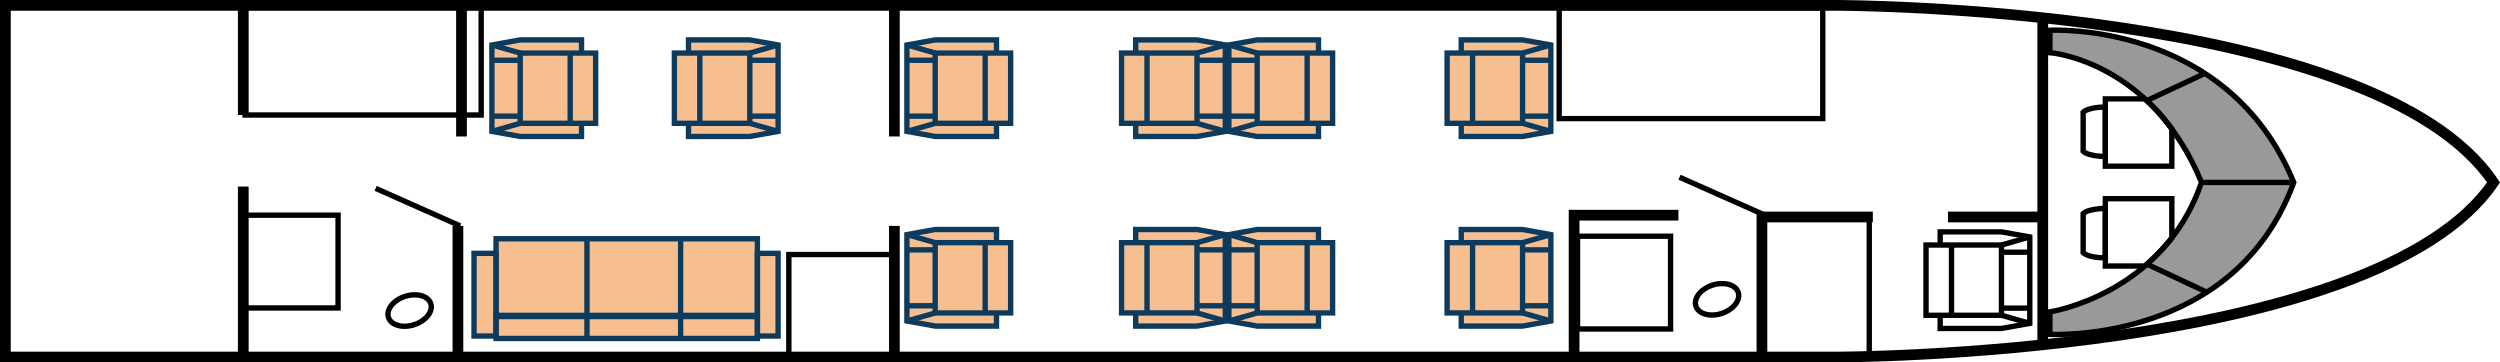<svg xmlns="http://www.w3.org/2000/svg" id="Layer_2" data-name="Layer 2" viewBox="0 0 698.81 101.3"><defs><style>      .cls-1, .cls-2 {        stroke-width: 1.5px;      }      .cls-1, .cls-2, .cls-3 {        fill: none;        stroke-miterlimit: 10;      }      .cls-1, .cls-3 {        stroke: #000;      }      .cls-4 {        opacity: .4;      }      .cls-4, .cls-5 {        stroke-width: 0px;      }      .cls-2 {        stroke: #0c3b5d;      }      .cls-3 {        stroke-width: 3px;      }      .cls-5 {        fill: #f17f22;        opacity: .5;      }    </style></defs><g id="Layer_2-2" data-name="Layer 2"><g><g><path class="cls-4" d="m573.34,87.2v6.26s51.63,2.85,68.16-42.47c-18.59-45.32-68.16-42.53-68.16-42.53v6.26s28.31,2.1,42.38,36.26c-10.72,31.37-42.38,36.2-42.38,36.2Z"></path><g><g><line class="cls-1" x1="599.84" y1="73.7" x2="616.4" y2="81.46"></line><line class="cls-1" x1="615.38" y1="51" x2="641.16" y2="51"></line><path class="cls-1" d="m573,87.2v6.26s51.63,2.85,68.16-42.47c-18.59-45.32-68.16-42.53-68.16-42.53v6.26s28.31,2.1,42.38,36.26c-10.72,31.37-42.38,36.2-42.38,36.2Z"></path><line class="cls-1" x1="599.84" y1="28.24" x2="616.4" y2="20.48"></line></g><g><path class="cls-1" d="m599.51,74.36h-11.02v-18.82h18.59v11s-3.44,4.34-7.57,7.82Z"></path><path class="cls-1" d="m588.49,58.23s-4.82.09-6.2,1.48v10.93s1.38,1.44,6.2,1.44v-13.85Z"></path></g><g><path class="cls-1" d="m599.51,27.64h-11.02v18.82h18.59v-10.46s-3.44-4.88-7.57-8.37Z"></path><path class="cls-1" d="m588.49,43.77s-4.82-.09-6.2-1.48v-10.93s1.38-1.44,6.2-1.44v13.85Z"></path></g></g></g><line class="cls-3" x1="68" y1="32.15" x2="68" y2="1.85"></line><line class="cls-3" x1="68" y1="100.15" x2="68" y2="52.15"></line><line class="cls-3" x1="128" y1="100.15" x2="128" y2="63.15"></line><line class="cls-3" x1="250" y1="100.15" x2="250" y2="63.15"></line><line class="cls-3" x1="250" y1="38.15" x2="250" y2="1.15"></line><line class="cls-3" x1="129" y1="38.15" x2="129" y2="1.15"></line><polyline class="cls-3" points="440 99.15 440 60.15 469.16 60.15"></polyline><line class="cls-3" x1="570.5" y1="60.65" x2="544.5" y2="60.65"></line><polyline class="cls-3" points="523.5 60.65 492.5 60.65 492.5 99.8"></polyline><line class="cls-3" x1="571" y1="96.99" x2="571" y2="5.15"></line><path class="cls-3" d="m434,1.5H1.5v98.3h512s150.5-.15,183.5-48.8C664,1.65,513.5,1.5,513.5,1.5h-79.5Z"></path><ellipse class="cls-1" cx="114.5" cy="86.81" rx="6.22" ry="4.16" transform="translate(-21.14 39.39) rotate(-17.9)"></ellipse><g><polygon class="cls-5" points="137.5 36.92 145.41 38.15 162.55 38.15 162.55 34.47 166.5 34.47 166.5 14.83 162.55 14.83 162.55 11.15 145.41 11.15 137.5 12.38 137.5 36.92"></polygon><g><rect class="cls-2" x="145.41" y="14.83" width="21.09" height="19.64" transform="translate(311.91 49.3) rotate(180)"></rect><line class="cls-2" x1="159.38" y1="14.83" x2="159.38" y2="34.47"></line><g><line class="cls-2" x1="145.41" y1="16.84" x2="137.5" y2="16.84"></line><line class="cls-2" x1="145.41" y1="32.47" x2="137.5" y2="32.47"></line></g><polyline class="cls-2" points="162.55 14.83 162.55 11.15 145.41 11.15 137.5 12.57 137.5 36.73 145.41 38.15 145.41 38.15 162.55 38.15 162.55 34.47"></polyline><line class="cls-2" x1="145.41" y1="14.83" x2="137.5" y2="12.57"></line><line class="cls-2" x1="145.41" y1="34.47" x2="137.5" y2="36.73"></line></g></g><g><polygon class="cls-5" points="217.5 12.38 209.59 11.15 192.45 11.15 192.45 14.83 188.5 14.83 188.5 34.47 192.45 34.47 192.45 38.15 209.59 38.15 217.5 36.92 217.5 12.38"></polygon><g><rect class="cls-2" x="188.5" y="14.83" width="21.09" height="19.64"></rect><line class="cls-2" x1="195.62" y1="34.47" x2="195.62" y2="14.83"></line><g><line class="cls-2" x1="209.59" y1="32.47" x2="217.5" y2="32.47"></line><line class="cls-2" x1="209.59" y1="16.84" x2="217.5" y2="16.84"></line></g><polyline class="cls-2" points="192.45 34.47 192.45 38.15 209.59 38.15 217.5 36.73 217.5 12.57 209.59 11.15 209.59 11.15 192.45 11.15 192.45 14.83"></polyline><line class="cls-2" x1="209.59" y1="34.47" x2="217.5" y2="36.73"></line><line class="cls-2" x1="209.59" y1="14.83" x2="217.5" y2="12.57"></line></g></g><g><polygon class="cls-5" points="253.5 36.92 261.41 38.15 278.55 38.15 278.55 34.47 282.5 34.47 282.5 14.83 278.55 14.83 278.55 11.15 261.41 11.15 253.5 12.38 253.5 36.92"></polygon><g><rect class="cls-2" x="261.41" y="14.83" width="21.09" height="19.64" transform="translate(543.91 49.3) rotate(180)"></rect><line class="cls-2" x1="275.38" y1="14.83" x2="275.38" y2="34.47"></line><g><line class="cls-2" x1="261.41" y1="16.84" x2="253.5" y2="16.84"></line><line class="cls-2" x1="261.41" y1="32.47" x2="253.5" y2="32.47"></line></g><polyline class="cls-2" points="278.55 14.83 278.55 11.15 261.41 11.15 253.5 12.57 253.5 36.73 261.41 38.15 261.41 38.15 278.55 38.15 278.55 34.47"></polyline><line class="cls-2" x1="261.41" y1="14.83" x2="253.5" y2="12.57"></line><line class="cls-2" x1="261.41" y1="34.47" x2="253.5" y2="36.73"></line></g></g><g><polygon class="cls-5" points="343.5 36.92 351.41 38.15 368.55 38.15 368.55 34.47 372.5 34.47 372.5 14.83 368.55 14.83 368.55 11.15 351.41 11.15 343.5 12.38 343.5 36.92"></polygon><g><rect class="cls-2" x="351.41" y="14.83" width="21.09" height="19.64" transform="translate(723.91 49.3) rotate(180)"></rect><line class="cls-2" x1="365.38" y1="14.83" x2="365.38" y2="34.47"></line><g><line class="cls-2" x1="351.41" y1="16.84" x2="343.5" y2="16.84"></line><line class="cls-2" x1="351.41" y1="32.47" x2="343.5" y2="32.47"></line></g><polyline class="cls-2" points="368.55 14.83 368.55 11.15 351.41 11.15 343.5 12.57 343.5 36.73 351.41 38.15 351.41 38.15 368.55 38.15 368.55 34.47"></polyline><line class="cls-2" x1="351.41" y1="14.83" x2="343.5" y2="12.57"></line><line class="cls-2" x1="351.41" y1="34.47" x2="343.5" y2="36.73"></line></g></g><g><polygon class="cls-5" points="342.5 12.38 334.59 11.15 317.45 11.15 317.45 14.83 313.5 14.83 313.5 34.47 317.45 34.47 317.45 38.15 334.59 38.15 342.5 36.92 342.5 12.38"></polygon><g><rect class="cls-2" x="313.5" y="14.83" width="21.09" height="19.64"></rect><line class="cls-2" x1="320.62" y1="34.47" x2="320.62" y2="14.83"></line><g><line class="cls-2" x1="334.59" y1="32.47" x2="342.5" y2="32.47"></line><line class="cls-2" x1="334.59" y1="16.84" x2="342.5" y2="16.84"></line></g><polyline class="cls-2" points="317.45 34.47 317.45 38.15 334.59 38.15 342.5 36.73 342.5 12.57 334.59 11.15 334.59 11.15 317.45 11.15 317.45 14.83"></polyline><line class="cls-2" x1="334.59" y1="34.47" x2="342.5" y2="36.73"></line><line class="cls-2" x1="334.59" y1="14.83" x2="342.5" y2="12.57"></line></g></g><g><polygon class="cls-5" points="433.5 12.38 425.59 11.15 408.45 11.15 408.45 14.83 404.5 14.83 404.5 34.47 408.45 34.47 408.45 38.15 425.59 38.15 433.5 36.92 433.5 12.38"></polygon><g><rect class="cls-2" x="404.5" y="14.83" width="21.09" height="19.64"></rect><line class="cls-2" x1="411.62" y1="34.47" x2="411.62" y2="14.83"></line><g><line class="cls-2" x1="425.59" y1="32.47" x2="433.5" y2="32.47"></line><line class="cls-2" x1="425.59" y1="16.84" x2="433.5" y2="16.84"></line></g><polyline class="cls-2" points="408.45 34.47 408.45 38.15 425.59 38.15 433.5 36.73 433.5 12.57 425.59 11.15 425.59 11.15 408.45 11.15 408.45 14.83"></polyline><line class="cls-2" x1="425.59" y1="34.47" x2="433.5" y2="36.73"></line><line class="cls-2" x1="425.59" y1="14.83" x2="433.5" y2="12.57"></line></g></g><g><polygon class="cls-5" points="253.5 89.92 261.41 91.15 278.55 91.15 278.55 87.47 282.5 87.47 282.5 67.83 278.55 67.83 278.55 64.15 261.41 64.15 253.5 65.38 253.5 89.92"></polygon><g><rect class="cls-2" x="261.41" y="67.83" width="21.09" height="19.64" transform="translate(543.91 155.3) rotate(180)"></rect><line class="cls-2" x1="275.38" y1="67.83" x2="275.38" y2="87.47"></line><g><line class="cls-2" x1="261.41" y1="69.84" x2="253.5" y2="69.84"></line><line class="cls-2" x1="261.41" y1="85.47" x2="253.5" y2="85.47"></line></g><polyline class="cls-2" points="278.55 67.83 278.55 64.15 261.41 64.15 253.5 65.57 253.5 89.73 261.41 91.15 261.41 91.15 278.55 91.15 278.55 87.47"></polyline><line class="cls-2" x1="261.41" y1="67.83" x2="253.5" y2="65.57"></line><line class="cls-2" x1="261.41" y1="87.47" x2="253.5" y2="89.73"></line></g></g><g><polygon class="cls-5" points="343.5 89.92 351.41 91.15 368.55 91.15 368.55 87.47 372.5 87.47 372.5 67.83 368.55 67.83 368.55 64.15 351.41 64.15 343.5 65.38 343.5 89.92"></polygon><g><rect class="cls-2" x="351.41" y="67.83" width="21.09" height="19.64" transform="translate(723.91 155.3) rotate(180)"></rect><line class="cls-2" x1="365.38" y1="67.83" x2="365.38" y2="87.47"></line><g><line class="cls-2" x1="351.41" y1="69.84" x2="343.5" y2="69.84"></line><line class="cls-2" x1="351.41" y1="85.47" x2="343.5" y2="85.47"></line></g><polyline class="cls-2" points="368.55 67.83 368.55 64.15 351.41 64.15 343.5 65.57 343.5 89.73 351.41 91.15 351.41 91.15 368.55 91.15 368.55 87.47"></polyline><line class="cls-2" x1="351.41" y1="67.83" x2="343.5" y2="65.57"></line><line class="cls-2" x1="351.41" y1="87.47" x2="343.5" y2="89.73"></line></g></g><g><polygon class="cls-5" points="342.5 65.38 334.59 64.15 317.45 64.15 317.45 67.83 313.5 67.83 313.5 87.47 317.45 87.47 317.45 91.15 334.59 91.15 342.5 89.92 342.5 65.38"></polygon><g><rect class="cls-2" x="313.5" y="67.83" width="21.09" height="19.64"></rect><line class="cls-2" x1="320.62" y1="87.47" x2="320.62" y2="67.83"></line><g><line class="cls-2" x1="334.59" y1="85.47" x2="342.5" y2="85.47"></line><line class="cls-2" x1="334.59" y1="69.84" x2="342.5" y2="69.84"></line></g><polyline class="cls-2" points="317.45 87.47 317.45 91.15 334.59 91.15 342.5 89.73 342.5 65.57 334.59 64.15 334.59 64.15 317.45 64.15 317.45 67.83"></polyline><line class="cls-2" x1="334.59" y1="87.47" x2="342.5" y2="89.73"></line><line class="cls-2" x1="334.59" y1="67.83" x2="342.5" y2="65.57"></line></g></g><g><polygon class="cls-5" points="433.5 65.38 425.59 64.15 408.45 64.15 408.45 67.83 404.5 67.83 404.5 87.47 408.45 87.47 408.45 91.15 425.59 91.15 433.5 89.92 433.5 65.38"></polygon><g><rect class="cls-2" x="404.5" y="67.83" width="21.09" height="19.64"></rect><line class="cls-2" x1="411.62" y1="87.47" x2="411.62" y2="67.83"></line><g><line class="cls-2" x1="425.59" y1="85.47" x2="433.5" y2="85.47"></line><line class="cls-2" x1="425.59" y1="69.84" x2="433.5" y2="69.84"></line></g><polyline class="cls-2" points="408.45 87.47 408.45 91.15 425.59 91.15 433.5 89.73 433.5 65.57 425.59 64.15 425.59 64.15 408.45 64.15 408.45 67.83"></polyline><line class="cls-2" x1="425.59" y1="87.47" x2="433.5" y2="89.73"></line><line class="cls-2" x1="425.59" y1="67.83" x2="433.5" y2="65.57"></line></g></g><rect class="cls-1" x="68.5" y="2.11" width="66" height="30.04"></rect><rect class="cls-1" x="220.5" y="71.15" width="30" height="28"></rect><rect class="cls-1" x="68.5" y="60.15" width="26" height="25.93"></rect><rect class="cls-1" x="457.2" y="-19.15" width="30.93" height="73.67" transform="translate(490.35 -454.98) rotate(90)"></rect><line class="cls-1" x1="105" y1="52.65" x2="128.63" y2="63.15"></line><g><polygon class="cls-5" points="211.33 66.74 138.66 66.74 138.66 70.82 132.5 70.82 132.5 93.93 138.66 93.93 138.66 94.61 211.33 94.61 211.33 93.92 217.49 93.93 217.49 70.82 211.33 70.82 211.33 66.74"></polygon><line class="cls-2" x1="190.25" y1="66.74" x2="190.25" y2="94.61"></line><line class="cls-2" x1="164.07" y1="66.74" x2="164.07" y2="94.61"></line><rect class="cls-2" x="211.71" y="70.82" width="5.79" height="23.11"></rect><rect class="cls-2" x="132.5" y="70.82" width="6.16" height="23.11"></rect><rect class="cls-2" x="138.66" y="88.49" width="73.05" height="6.12"></rect><rect class="cls-2" x="164.48" y="40.92" width="21.41" height="73.05" transform="translate(252.63 -97.74) rotate(90)"></rect></g><ellipse class="cls-1" cx="479.96" cy="83.69" rx="6.22" ry="4.16" transform="translate(-2.49 151.54) rotate(-17.9)"></ellipse><rect class="cls-1" x="440.96" y="66.03" width="26" height="25.93"></rect><rect class="cls-1" x="492.96" y="61.03" width="29.54" height="38.13"></rect><line class="cls-1" x1="469.46" y1="49.53" x2="493.09" y2="60.03"></line><g><rect class="cls-1" x="538.37" y="68.49" width="21.09" height="19.64"></rect><line class="cls-1" x1="545.49" y1="88.13" x2="545.49" y2="68.49"></line><g><line class="cls-1" x1="559.46" y1="86.13" x2="567.37" y2="86.13"></line><line class="cls-1" x1="559.46" y1="70.5" x2="567.37" y2="70.5"></line></g><polyline class="cls-1" points="542.33 88.13 542.33 91.81 559.46 91.81 567.37 90.39 567.37 66.23 559.46 64.81 559.46 64.81 542.33 64.81 542.33 68.49"></polyline><line class="cls-1" x1="559.46" y1="88.13" x2="567.37" y2="90.39"></line><line class="cls-1" x1="559.46" y1="68.49" x2="567.37" y2="66.23"></line></g></g></g></svg>
